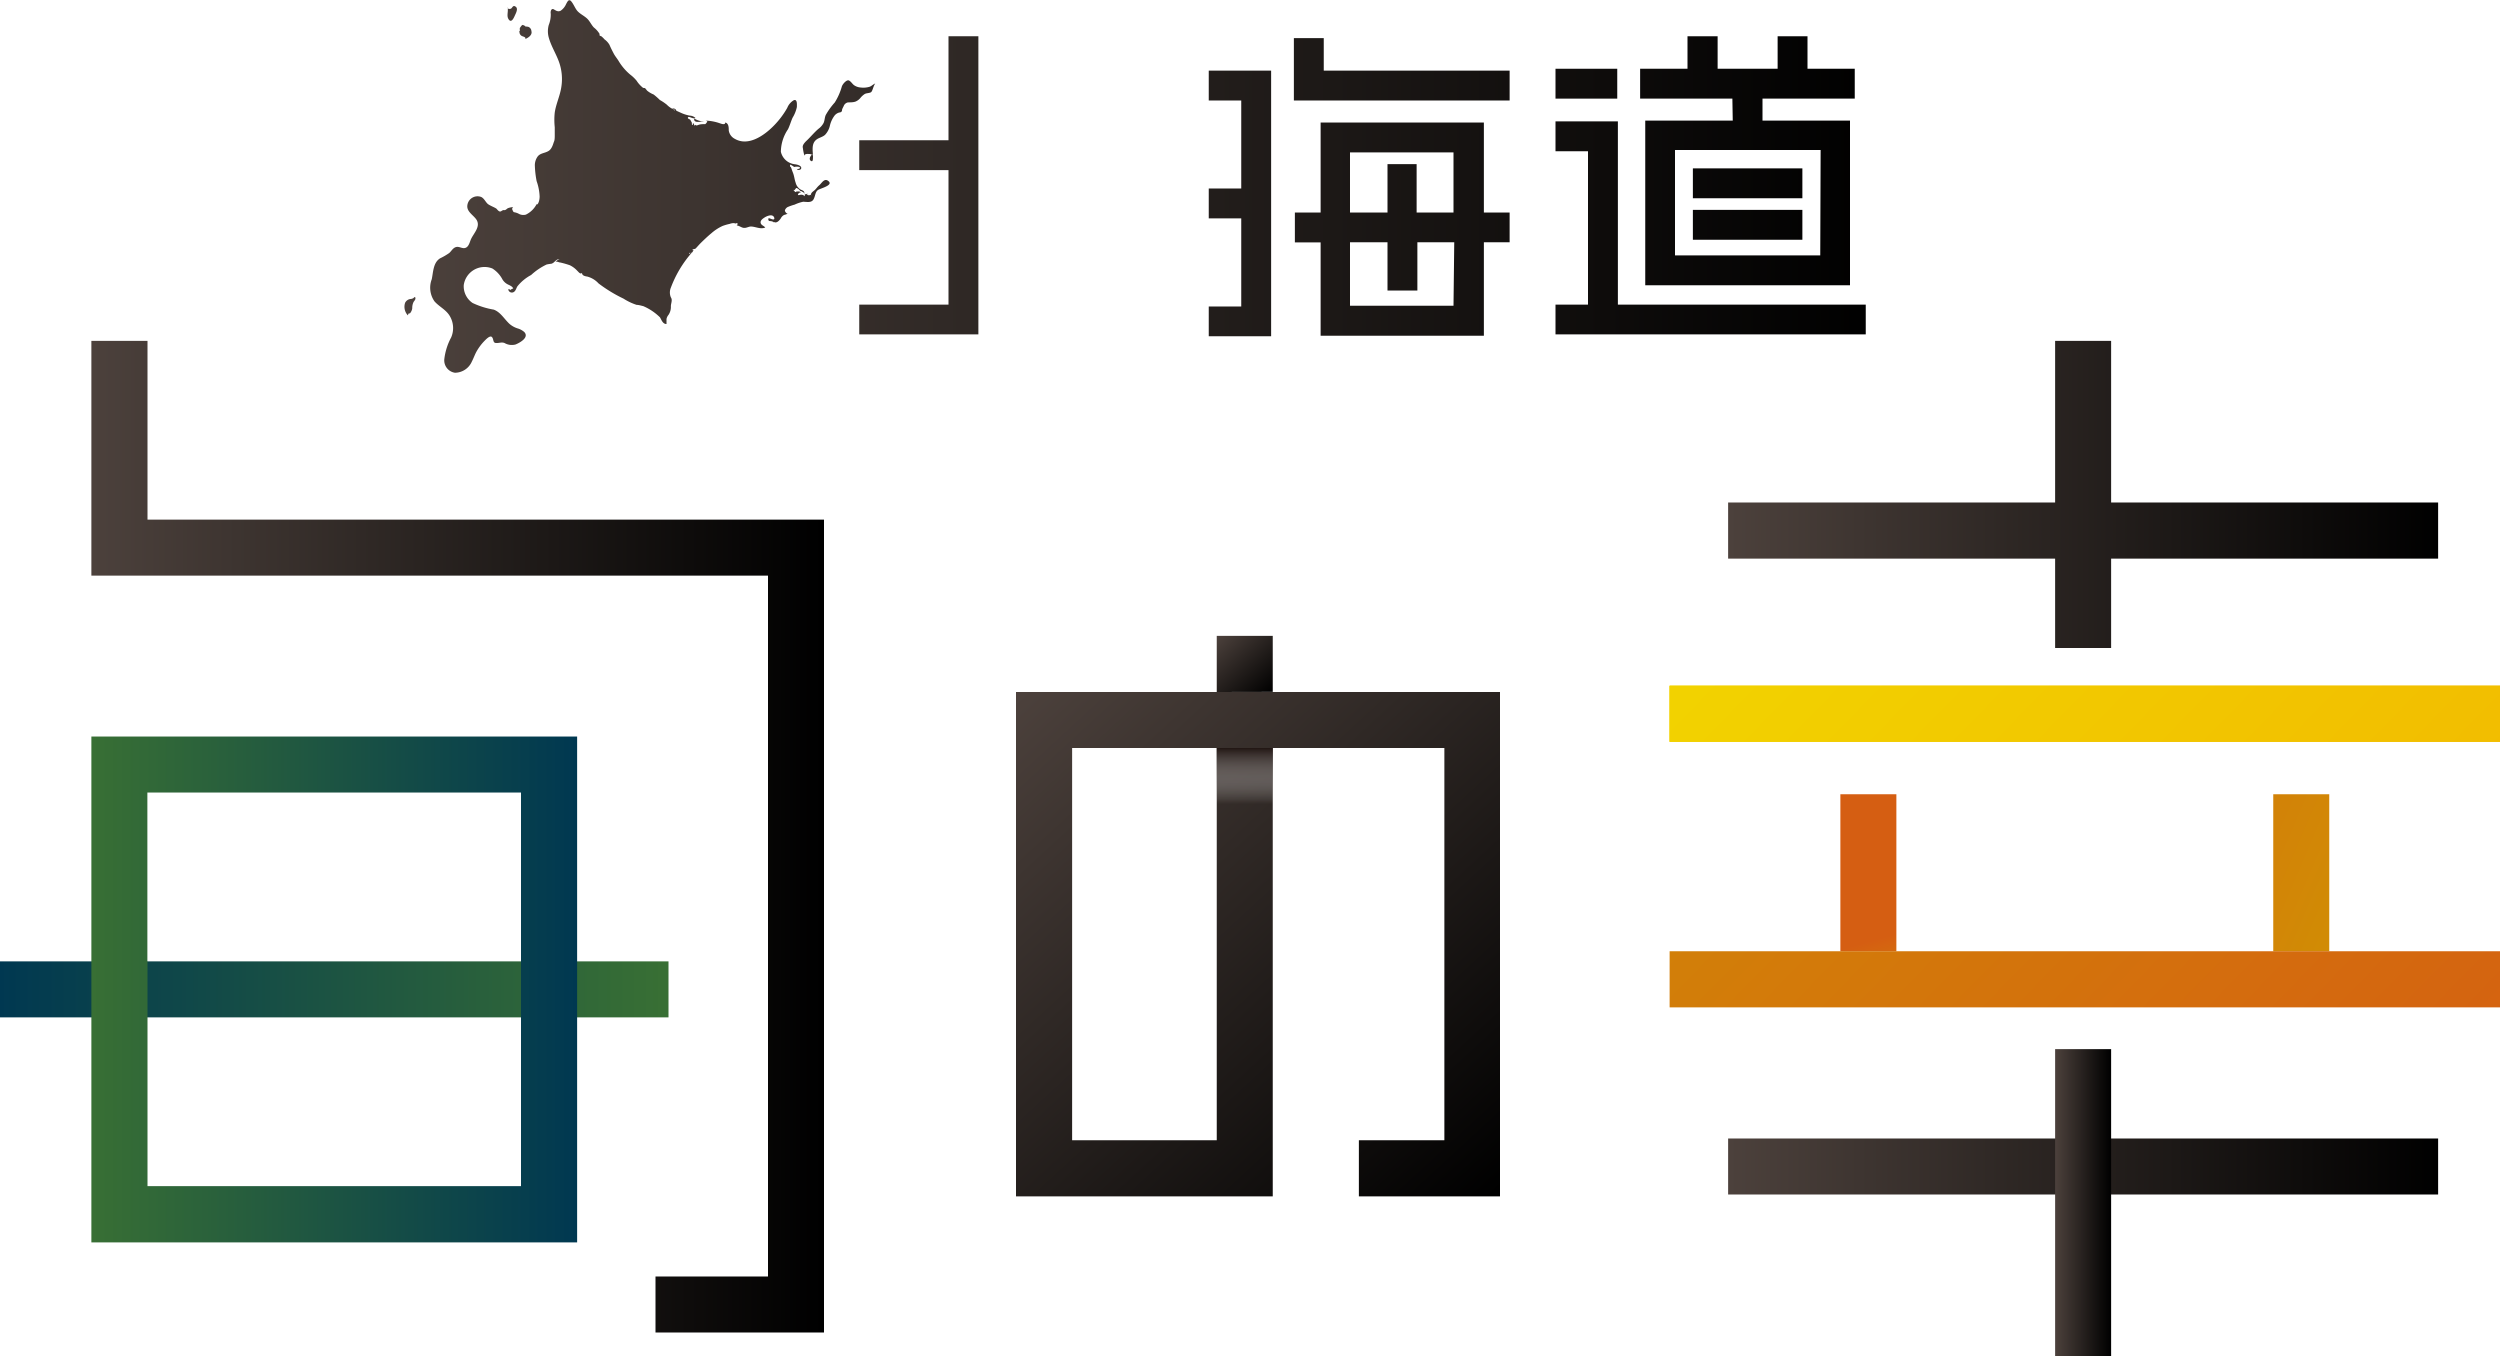 <svg xmlns="http://www.w3.org/2000/svg" xmlns:xlink="http://www.w3.org/1999/xlink" viewBox="0 0 200 108.5"><defs><style>.cls-1{isolation:isolate;}.cls-2{fill:url(#名称未設定グラデーション_3);}.cls-3{fill:url(#名称未設定グラデーション_3-2);}.cls-4{fill:url(#名称未設定グラデーション_3-3);}.cls-5{fill:url(#名称未設定グラデーション_3-4);}.cls-6{fill:url(#名称未設定グラデーション_3-5);}.cls-7{fill:url(#名称未設定グラデーション_3-6);}.cls-8{fill:url(#名称未設定グラデーション_3-7);}.cls-9{fill:url(#名称未設定グラデーション_3-8);}.cls-10{fill:url(#名称未設定グラデーション_3-10);}.cls-11{fill:url(#名称未設定グラデーション_3-11);}.cls-12{fill:url(#名称未設定グラデーション_3-12);}.cls-13{fill:url(#名称未設定グラデーション_3-13);}.cls-14{fill:url(#名称未設定グラデーション_3-14);}.cls-15{fill:url(#名称未設定グラデーション_3-15);}.cls-16{fill:url(#名称未設定グラデーション_3-16);}.cls-17{fill:url(#名称未設定グラデーション_3-17);}.cls-18{fill:url(#名称未設定グラデーション_3-18);}.cls-19,.cls-27{fill:url(#linear-gradient);}.cls-20,.cls-27{mix-blend-mode:multiply;}.cls-21{fill:url(#名称未設定グラデーション_3-19);}.cls-22{fill:url(#名称未設定グラデーション_3-20);}.cls-23{fill:url(#名称未設定グラデーション_3-21);}.cls-24{fill:url(#名称未設定グラデーション_3-22);}.cls-25{fill:url(#名称未設定グラデーション_9);}.cls-26{fill:url(#名称未設定グラデーション_9-2);}.cls-28{fill:url(#名称未設定グラデーション_63);}.cls-29{fill:url(#名称未設定グラデーション_22);}.cls-30{fill:url(#名称未設定グラデーション_22-2);}.cls-31{fill:url(#名称未設定グラデーション_3-23);}.cls-32{fill:url(#名称未設定グラデーション_67);}</style><linearGradient id="名称未設定グラデーション_3" x1="31.81" y1="14.9" x2="150.23" y2="14.9" gradientUnits="userSpaceOnUse"><stop offset="0" stop-color="#4c413c"/><stop offset="1"/></linearGradient><linearGradient id="名称未設定グラデーション_3-2" x1="31.81" y1="9.62" x2="150.23" y2="9.62" xlink:href="#名称未設定グラデーション_3"/><linearGradient id="名称未設定グラデーション_3-3" x1="31.81" y1="9.62" x2="150.23" y2="9.62" xlink:href="#名称未設定グラデーション_3"/><linearGradient id="名称未設定グラデーション_3-4" x1="31.81" y1="2.57" x2="150.23" y2="2.57" xlink:href="#名称未設定グラデーション_3"/><linearGradient id="名称未設定グラデーション_3-5" x1="31.81" y1="0.6" x2="150.23" y2="0.6" xlink:href="#名称未設定グラデーション_3"/><linearGradient id="名称未設定グラデーション_3-6" x1="31.81" y1="1.09" x2="150.23" y2="1.09" xlink:href="#名称未設定グラデーション_3"/><linearGradient id="名称未設定グラデーション_3-7" x1="31.81" y1="24.48" x2="150.23" y2="24.48" xlink:href="#名称未設定グラデーション_3"/><linearGradient id="名称未設定グラデーション_3-8" x1="31.81" y1="14.83" x2="150.23" y2="14.83" xlink:href="#名称未設定グラデーション_3"/><linearGradient id="名称未設定グラデーション_3-10" x1="31.81" y1="5.54" x2="150.23" y2="5.54" xlink:href="#名称未設定グラデーション_3"/><linearGradient id="名称未設定グラデーション_3-11" x1="31.81" y1="16.28" x2="150.23" y2="16.28" xlink:href="#名称未設定グラデーション_3"/><linearGradient id="名称未設定グラデーション_3-12" x1="31.81" y1="18.32" x2="150.23" y2="18.32" xlink:href="#名称未設定グラデーション_3"/><linearGradient id="名称未設定グラデーション_3-13" x1="31.81" y1="18.23" x2="150.23" y2="18.23" xlink:href="#名称未設定グラデーション_3"/><linearGradient id="名称未設定グラデーション_3-14" x1="31.81" y1="6.69" x2="150.23" y2="6.69" xlink:href="#名称未設定グラデーション_3"/><linearGradient id="名称未設定グラデーション_3-15" x1="31.81" y1="14.67" x2="150.23" y2="14.67" xlink:href="#名称未設定グラデーション_3"/><linearGradient id="名称未設定グラデーション_3-16" x1="31.81" y1="17.98" x2="150.23" y2="17.98" xlink:href="#名称未設定グラデーション_3"/><linearGradient id="名称未設定グラデーション_3-17" x1="31.81" y1="12.86" x2="150.23" y2="12.86" xlink:href="#名称未設定グラデーション_3"/><linearGradient id="名称未設定グラデーション_3-18" x1="7.31" y1="66.94" x2="65.92" y2="66.94" xlink:href="#名称未設定グラデーション_3"/><linearGradient id="linear-gradient" x1="139.37" y1="30.38" x2="202.65" y2="92.07" gradientUnits="userSpaceOnUse"><stop offset="0" stop-color="#f2d800"/><stop offset="1" stop-color="#f2b300"/></linearGradient><linearGradient id="名称未設定グラデーション_3-19" x1="138.25" y1="39.56" x2="195.05" y2="39.56" xlink:href="#名称未設定グラデーション_3"/><linearGradient id="名称未設定グラデーション_3-20" x1="138.25" y1="93.32" x2="195.05" y2="93.32" xlink:href="#名称未設定グラデーション_3"/><linearGradient id="名称未設定グラデーション_3-21" x1="164.41" y1="96.21" x2="168.89" y2="96.21" xlink:href="#名称未設定グラデーション_3"/><linearGradient id="名称未設定グラデーション_3-22" x1="81.93" y1="55.22" x2="119.36" y2="95.82" xlink:href="#名称未設定グラデーション_3"/><linearGradient id="名称未設定グラデーション_9" x1="53.14" y1="79.15" x2="-0.19" y2="79.15" gradientUnits="userSpaceOnUse"><stop offset="0" stop-color="#386f34"/><stop offset="1" stop-color="#003851"/></linearGradient><linearGradient id="名称未設定グラデーション_9-2" x1="7.31" y1="79.15" x2="46.17" y2="79.15" xlink:href="#名称未設定グラデーション_9"/><linearGradient id="名称未設定グラデーション_63" x1="152.45" y1="80.65" x2="147.69" y2="63.36" gradientUnits="userSpaceOnUse"><stop offset="0" stop-color="#d18e04"/><stop offset="0.33" stop-color="#d55e12"/></linearGradient><linearGradient id="名称未設定グラデーション_22" x1="190.04" y1="72.37" x2="150.64" y2="55.47" gradientUnits="userSpaceOnUse"><stop offset="0" stop-color="#d18e04"/><stop offset="1" stop-color="#d55e12"/></linearGradient><linearGradient id="名称未設定グラデーション_22-2" x1="128.76" y1="41.27" x2="192.03" y2="102.96" xlink:href="#名称未設定グラデーション_22"/><linearGradient id="名称未設定グラデーション_3-23" x1="97.46" y1="50.81" x2="101.7" y2="55.41" xlink:href="#名称未設定グラデーション_3"/><linearGradient id="名称未設定グラデーション_67" x1="99.58" y1="59.87" x2="99.58" y2="64.31" gradientUnits="userSpaceOnUse"><stop offset="0" stop-color="#231815"/><stop offset="1" stop-color="#fff" stop-opacity="0"/></linearGradient></defs><title>アセット 1</title><g class="cls-1"><g id="レイヤー_2" data-name="レイヤー 2"><g id="レイヤー_1-2" data-name="レイヤー 1"><path class="cls-2" d="M65.53,14.83c-.15.12-.24.29-.39.41s-.31.22-.24.4c-.05,0,0-.07,0-.09a.28.28,0,0,1-.37,0c.07,0,.16-.07.21,0a.27.27,0,0,0-.29,0h0l-.1-.08a.14.14,0,0,0,.07.11.15.15,0,0,0-.05.12.34.34,0,0,0-.31-.12c-.07,0-.18.07-.22,0s.19-.25.22-.15c0-.13-.2-.12-.31-.11s-.11.1-.17,0-.11-.08-.08-.14c.07.1.15-.13.21-.14s.26.14.33.26c0-.08.27.13.31.14,0-.18-.19-.22-.31-.28a.91.91,0,0,1-.39-.55c-.09-.25-.11-.53-.21-.78s-.09-.26-.14-.39-.07-.07-.09-.12,0-.1,0-.14.33.16.31.18a.93.93,0,0,1,.45,0c0,.05-.08,0-.08,0s.16,0,.11.09a.28.28,0,0,1-.26.06c.08.15.38.09.36-.09s-.33-.26-.52-.28a1.29,1.29,0,0,1-1.11-1,3.27,3.27,0,0,1,.57-1.8c.14-.29.23-.61.36-.91a2.75,2.75,0,0,0,.35-.87c0-.17.05-.66-.25-.54a1.23,1.23,0,0,0-.52.61,6.77,6.77,0,0,1-1.13,1.48c-.76.76-2,1.61-3.06,1a.9.9,0,0,1-.49-.68c0-.22,0-.56-.28-.63,0,.23-.32.1-.44.06a3.75,3.75,0,0,0-1.13-.21h0a.24.24,0,0,1,.14.08l-.06.08a.42.42,0,0,1-.11.12s0,0-.07,0-.3,0-.44.05-.23.09-.28,0a.15.15,0,0,1-.1.06c0-.06,0-.16-.07-.17s0,.1-.06.13-.05-.12-.05-.18a2.21,2.21,0,0,0-.11-.2c0-.09-.27-.1-.2-.23s.41.17.6.05a.71.71,0,0,0-.45-.19A3,3,0,0,1,54.42,9l-.31-.14a.24.24,0,0,0-.33-.16,1.72,1.72,0,0,1-.44-.33A4,4,0,0,0,52.79,8a5.62,5.62,0,0,0-.5-.44,2,2,0,0,1-.51-.3c-.06-.06-.1-.13-.16-.19s-.16,0-.22-.08a2.31,2.31,0,0,1-.47-.53,3,3,0,0,0-.51-.49,4.3,4.3,0,0,1-.93-1.09c-.12-.2-.28-.38-.39-.59s-.24-.46-.34-.7a1.38,1.38,0,0,0-.4-.44,1.65,1.65,0,0,0-.27-.26c-.06,0-.16-.06-.15-.15l.07.05a1.88,1.88,0,0,0-.5-.59c-.22-.23-.33-.53-.57-.74s-.5-.33-.71-.54-.32-.56-.53-.81-.33.08-.41.21a1.24,1.24,0,0,1-.44.54c-.21.1-.36,0-.54-.11s-.29.11-.25.35A2.24,2.24,0,0,1,43.9,2a1.88,1.88,0,0,0,0,1c.18.66.56,1.26.8,1.9A4.06,4.06,0,0,1,44.9,7c-.11.69-.42,1.32-.52,2a5.51,5.51,0,0,0,0,1.18c0,.2,0,.41,0,.61s0,.41-.06.54-.14.57-.44.75-.64.16-.86.43a1.2,1.2,0,0,0-.23.78,7.69,7.69,0,0,0,.14,1.2,4.19,4.19,0,0,1,.24,1.22c0,.43-.18.73-.24.62a1.89,1.89,0,0,1-.86.84.76.76,0,0,1-.61-.09,1.39,1.39,0,0,0-.31-.1c-.09,0-.12-.12-.16-.2s0-.15.06-.21a1.32,1.32,0,0,0-.43.09c-.09.06-.18.17-.3.15s-.19.09-.29.11-.22-.11-.29-.2-.46-.23-.67-.37-.31-.46-.57-.59a.82.82,0,0,0-1.11.65c-.08.51.46.78.71,1.14.38.55-.18,1.08-.41,1.56-.11.23-.17.6-.43.71s-.5-.12-.76-.06-.38.32-.56.48a5.23,5.23,0,0,1-.74.43c-.55.35-.54,1.1-.66,1.67a1.9,1.9,0,0,0,.22,1.77c.36.41.89.65,1.19,1.12A1.88,1.88,0,0,1,36.09,27a4.84,4.84,0,0,0-.54,1.69,1,1,0,0,0,.85,1.13,1.49,1.49,0,0,0,1.35-.9c.14-.27.24-.57.39-.83a4.15,4.15,0,0,1,.6-.8c.1-.1.45-.49.61-.33s.06.46.32.48.44-.09.69,0a1.16,1.16,0,0,0,.88.12c.33-.13,1.12-.56.7-1a1.39,1.39,0,0,0-.54-.29,1.84,1.84,0,0,1-.63-.35c-.43-.39-.71-.94-1.27-1.15a6.42,6.42,0,0,1-1.69-.53,1.61,1.61,0,0,1-.71-1.43,1.68,1.68,0,0,1,2.29-1.33,2.31,2.31,0,0,1,.81.88,1.06,1.06,0,0,0,.44.4c.16.08.35.15.42.32,0,0-.26.06-.17.15a.27.27,0,0,0-.23-.09.29.29,0,0,0,.38.25c.21-.07.25-.32.35-.48A3.53,3.53,0,0,1,42.49,22a5,5,0,0,1,1.24-.84,3.24,3.24,0,0,1,.38-.06.57.57,0,0,0,.25-.16c.09-.08.31-.31.42-.13-.08-.14-.33.12-.37.19.09-.15.28,0,.41,0a6.88,6.88,0,0,1,.77.22,2,2,0,0,1,.59.44c.09.08.25.32.38.17,0,.24.28.27.44.3a1.87,1.87,0,0,1,.88.54,11.4,11.4,0,0,0,2,1.22,4.56,4.56,0,0,0,1.05.5c.17,0,.35.06.53.1a4.35,4.35,0,0,1,1.34.9c.12.21.23.54.52.53,0-.14,0-.27,0-.4a.75.75,0,0,1,.16-.33,1.14,1.14,0,0,0,.19-.69c0-.23.15-.49,0-.71a1,1,0,0,1,0-.78,9,9,0,0,1,1.65-2.77c-.06,0-.11,0-.16.06s0-.1-.07-.09.18.05.26,0,.08-.15.15-.2h-.12c.05-.11.2-.06.28-.14s.25-.28.38-.41.56-.55.87-.8a3.65,3.65,0,0,1,.91-.59,4.45,4.45,0,0,1,.56-.16.87.87,0,0,1,.32-.06c.08,0,.15.06.23,0s.11.14,0,.19c.2,0,.37.17.57.19s.36-.09.55-.11c.39,0,.79.25,1.17.08-.11-.14-.34-.18-.37-.38s.19-.34.33-.43.68-.35.77.07c0,.22-.33,0-.43,0s-.05.18,0,.21.33,0,.37.14a.1.1,0,0,0,0-.07c.23.17.47-.11.58-.28a.6.6,0,0,1,.27-.27.81.81,0,0,0,.33-.14c-.11.11-.23-.07-.27-.16s.09-.26.2-.32a4,4,0,0,1,.57-.2,3.14,3.14,0,0,1,.68-.23c.27,0,.66.11.83-.19s.12-.65.43-.79,1.12-.36.78-.66S65.75,14.65,65.53,14.83ZM54,8.84l-.17-.08c.07,0,.16,0,.17.07A.05.05,0,0,1,54,8.84Z"/><path class="cls-3" d="M55.54,9.48c-.08.41.54.24.79.22a2,2,0,0,0-.23,0A1.72,1.72,0,0,1,55.54,9.48Z"/><path class="cls-4" d="M68.85,7a1.06,1.06,0,0,1-.52-.18c-.15-.11-.24-.29-.41-.38s-.49.25-.57.47a4.88,4.88,0,0,1-.57,1.29,5.65,5.65,0,0,0-.72,1c-.09.2-.08.42-.17.63a1.36,1.36,0,0,1-.42.48c-.36.31-.65.68-1,1-.13.14-.3.32-.24.53a3.59,3.59,0,0,0,.13.63c0-.19.26-.15.39-.15a.52.52,0,0,1,.2.05c-.12.12-.27.37-.08.5s.16-.23.17-.3c0-.46-.16-1.05.26-1.39.21-.17.51-.21.71-.4a1.57,1.57,0,0,0,.38-.72,2.15,2.15,0,0,1,.38-.82A.74.74,0,0,1,67.14,9c.09,0,.22-.05.22-.17s.1-.25.15-.38a.46.46,0,0,1,.34-.26c.19,0,.4,0,.58-.06a1,1,0,0,0,.39-.28,1.49,1.49,0,0,1,.36-.33c.15-.08.33-.06.48-.13s.19-.5.36-.71c-.17.06-.3.22-.48.27A1.76,1.76,0,0,1,68.85,7ZM65,12.44s0-.06,0-.1S65.05,12.4,65,12.44Z"/><path class="cls-5" d="M41.57,2.66a.35.35,0,0,0,.18.22c.09.05.35.08.27.24.25-.1.59-.33.49-.64,0-.14-.12-.31-.28-.34s-.26,0-.22-.09c-.08.05-.13-.08-.21-.05s-.14.14-.2.22.06.32-.1.3C41.56,2.53,41.56,2.61,41.57,2.66Z"/><path class="cls-6" d="M40.6.56a.11.11,0,0,0,0,.09A.61.61,0,0,0,40.6.56Z"/><path class="cls-7" d="M40.7,1.56c.21.3.4-.12.48-.3s.29-.55.09-.71-.25,0-.36.12a.25.25,0,0,1-.29,0C40.66,1,40.51,1.29,40.7,1.56Z"/><path class="cls-8" d="M33.07,23.85a.5.5,0,0,1-.25.07.57.57,0,0,0-.41.3,1,1,0,0,0,.21,1c.06,0,0-.1.07-.13s.11,0,.15-.08a.72.72,0,0,0,.14-.36,1.08,1.08,0,0,1,.11-.5c.07-.1.17-.2.14-.33S33.11,23.82,33.07,23.85Z"/><polygon class="cls-9" points="75.88 11.22 68.74 11.22 68.74 13.61 75.88 13.61 75.88 24.37 68.74 24.37 68.74 26.75 78.27 26.75 78.27 2.9 75.88 2.9 75.88 11.22"/><polygon class="cls-9" points="84.84 24.37 84.84 13.61 92.25 13.61 92.25 6.1 89.87 6.1 89.87 11.22 84.84 11.22 84.84 2.9 82.45 2.9 82.45 26.75 93.08 26.75 93.08 24.37 84.84 24.37"/><polygon class="cls-10" points="105.9 5.65 105.9 3.05 103.51 3.05 103.51 8.04 120.77 8.04 120.77 5.65 105.9 5.65"/><polygon class="cls-11" points="96.7 8.04 99.3 8.04 99.3 15.08 96.7 15.08 96.7 17.47 99.3 17.47 99.3 24.52 96.7 24.52 96.7 26.9 101.69 26.9 101.69 5.65 96.7 5.65 96.7 8.04"/><path class="cls-12" d="M118.71,9.8H105.65V17h-2.06v2.39h2.06v7.47h13.06V19.38h2.06V17h-2.06ZM108,12.19h8.28V17h-2.95V13.13H111V17H108Zm8.28,12.27H108V19.38H111v3.86h2.39V19.38h2.95Z"/><polygon class="cls-13" points="129.43 24.37 129.43 9.71 124.44 9.71 124.44 12.1 127.04 12.1 127.04 24.37 124.44 24.37 124.44 26.75 149.26 26.75 149.26 24.37 129.43 24.37"/><rect class="cls-14" x="124.44" y="5.5" width="4.94" height="2.39"/><rect class="cls-15" x="135.43" y="13.47" width="8.76" height="2.39"/><rect class="cls-16" x="135.43" y="16.79" width="8.76" height="2.39"/><path class="cls-17" d="M138.62,9.65h-7V22.82H148V9.65h-7V7.89h7.38V5.5H144.6V2.9h-2.39V5.5h-4.8V2.9H135V5.5h-3.79V7.89h7.38Zm7,10.78H134V12h11.65Z"/><polygon class="cls-18" points="65.92 106.6 52.44 106.6 52.44 102.12 61.44 102.12 61.44 46.05 7.31 46.05 7.31 27.27 11.8 27.27 11.8 41.57 65.92 41.57 65.92 106.6 65.92 106.6"/><rect class="cls-19" x="133.57" y="54.86" width="66.43" height="4.48"/><g class="cls-20"><rect class="cls-19" x="133.57" y="54.86" width="66.43" height="4.48"/></g><polygon class="cls-21" points="168.89 40.2 168.89 27.27 164.41 27.27 164.41 40.2 138.25 40.2 138.25 44.69 164.41 44.69 164.41 51.84 168.89 51.84 168.89 44.69 195.05 44.69 195.05 40.2 168.89 40.2"/><polygon class="cls-22" points="164.41 91.08 138.25 91.08 138.25 95.56 164.41 95.56 168.89 95.56 195.05 95.56 195.05 91.08 168.89 91.08 164.41 91.08"/><polygon class="cls-23" points="168.89 91.08 168.89 83.93 164.41 83.93 164.41 91.08 164.41 95.56 164.41 108.5 168.89 108.5 168.89 95.56 168.89 91.08"/><path class="cls-24" d="M120,95.71H108.71V91.22h6.84V59.84H101.82V95.71H81.28V55.36H120V95.71ZM85.77,91.22H97.34V59.84H85.77V91.22Z"/><path class="cls-25" d="M7.31,76.91H0v4.48H53.48V76.91H7.31Z"/><path class="cls-26" d="M7.31,81.39v18H46.17V58.92H7.31V81.39Zm4.48-4.48V63.4H41.68V94.89H11.8v-18Z"/><rect class="cls-27" x="133.57" y="54.86" width="66.43" height="4.48"/><rect class="cls-28" x="147.23" y="63.54" width="4.48" height="12.57"/><rect class="cls-29" x="181.86" y="63.54" width="4.48" height="12.57"/><polygon class="cls-30" points="147.23 76.1 133.57 76.1 133.57 80.59 200 80.59 200 76.1 186.34 76.1 181.86 76.1 151.71 76.1 147.23 76.1"/><path class="cls-31" d="M97.34,55.36V50.87h4.48v4.48Z"/><g class="cls-20"><path class="cls-32" d="M97.34,64.32V59.84h4.48v4.48Z"/></g></g></g></g></svg>
